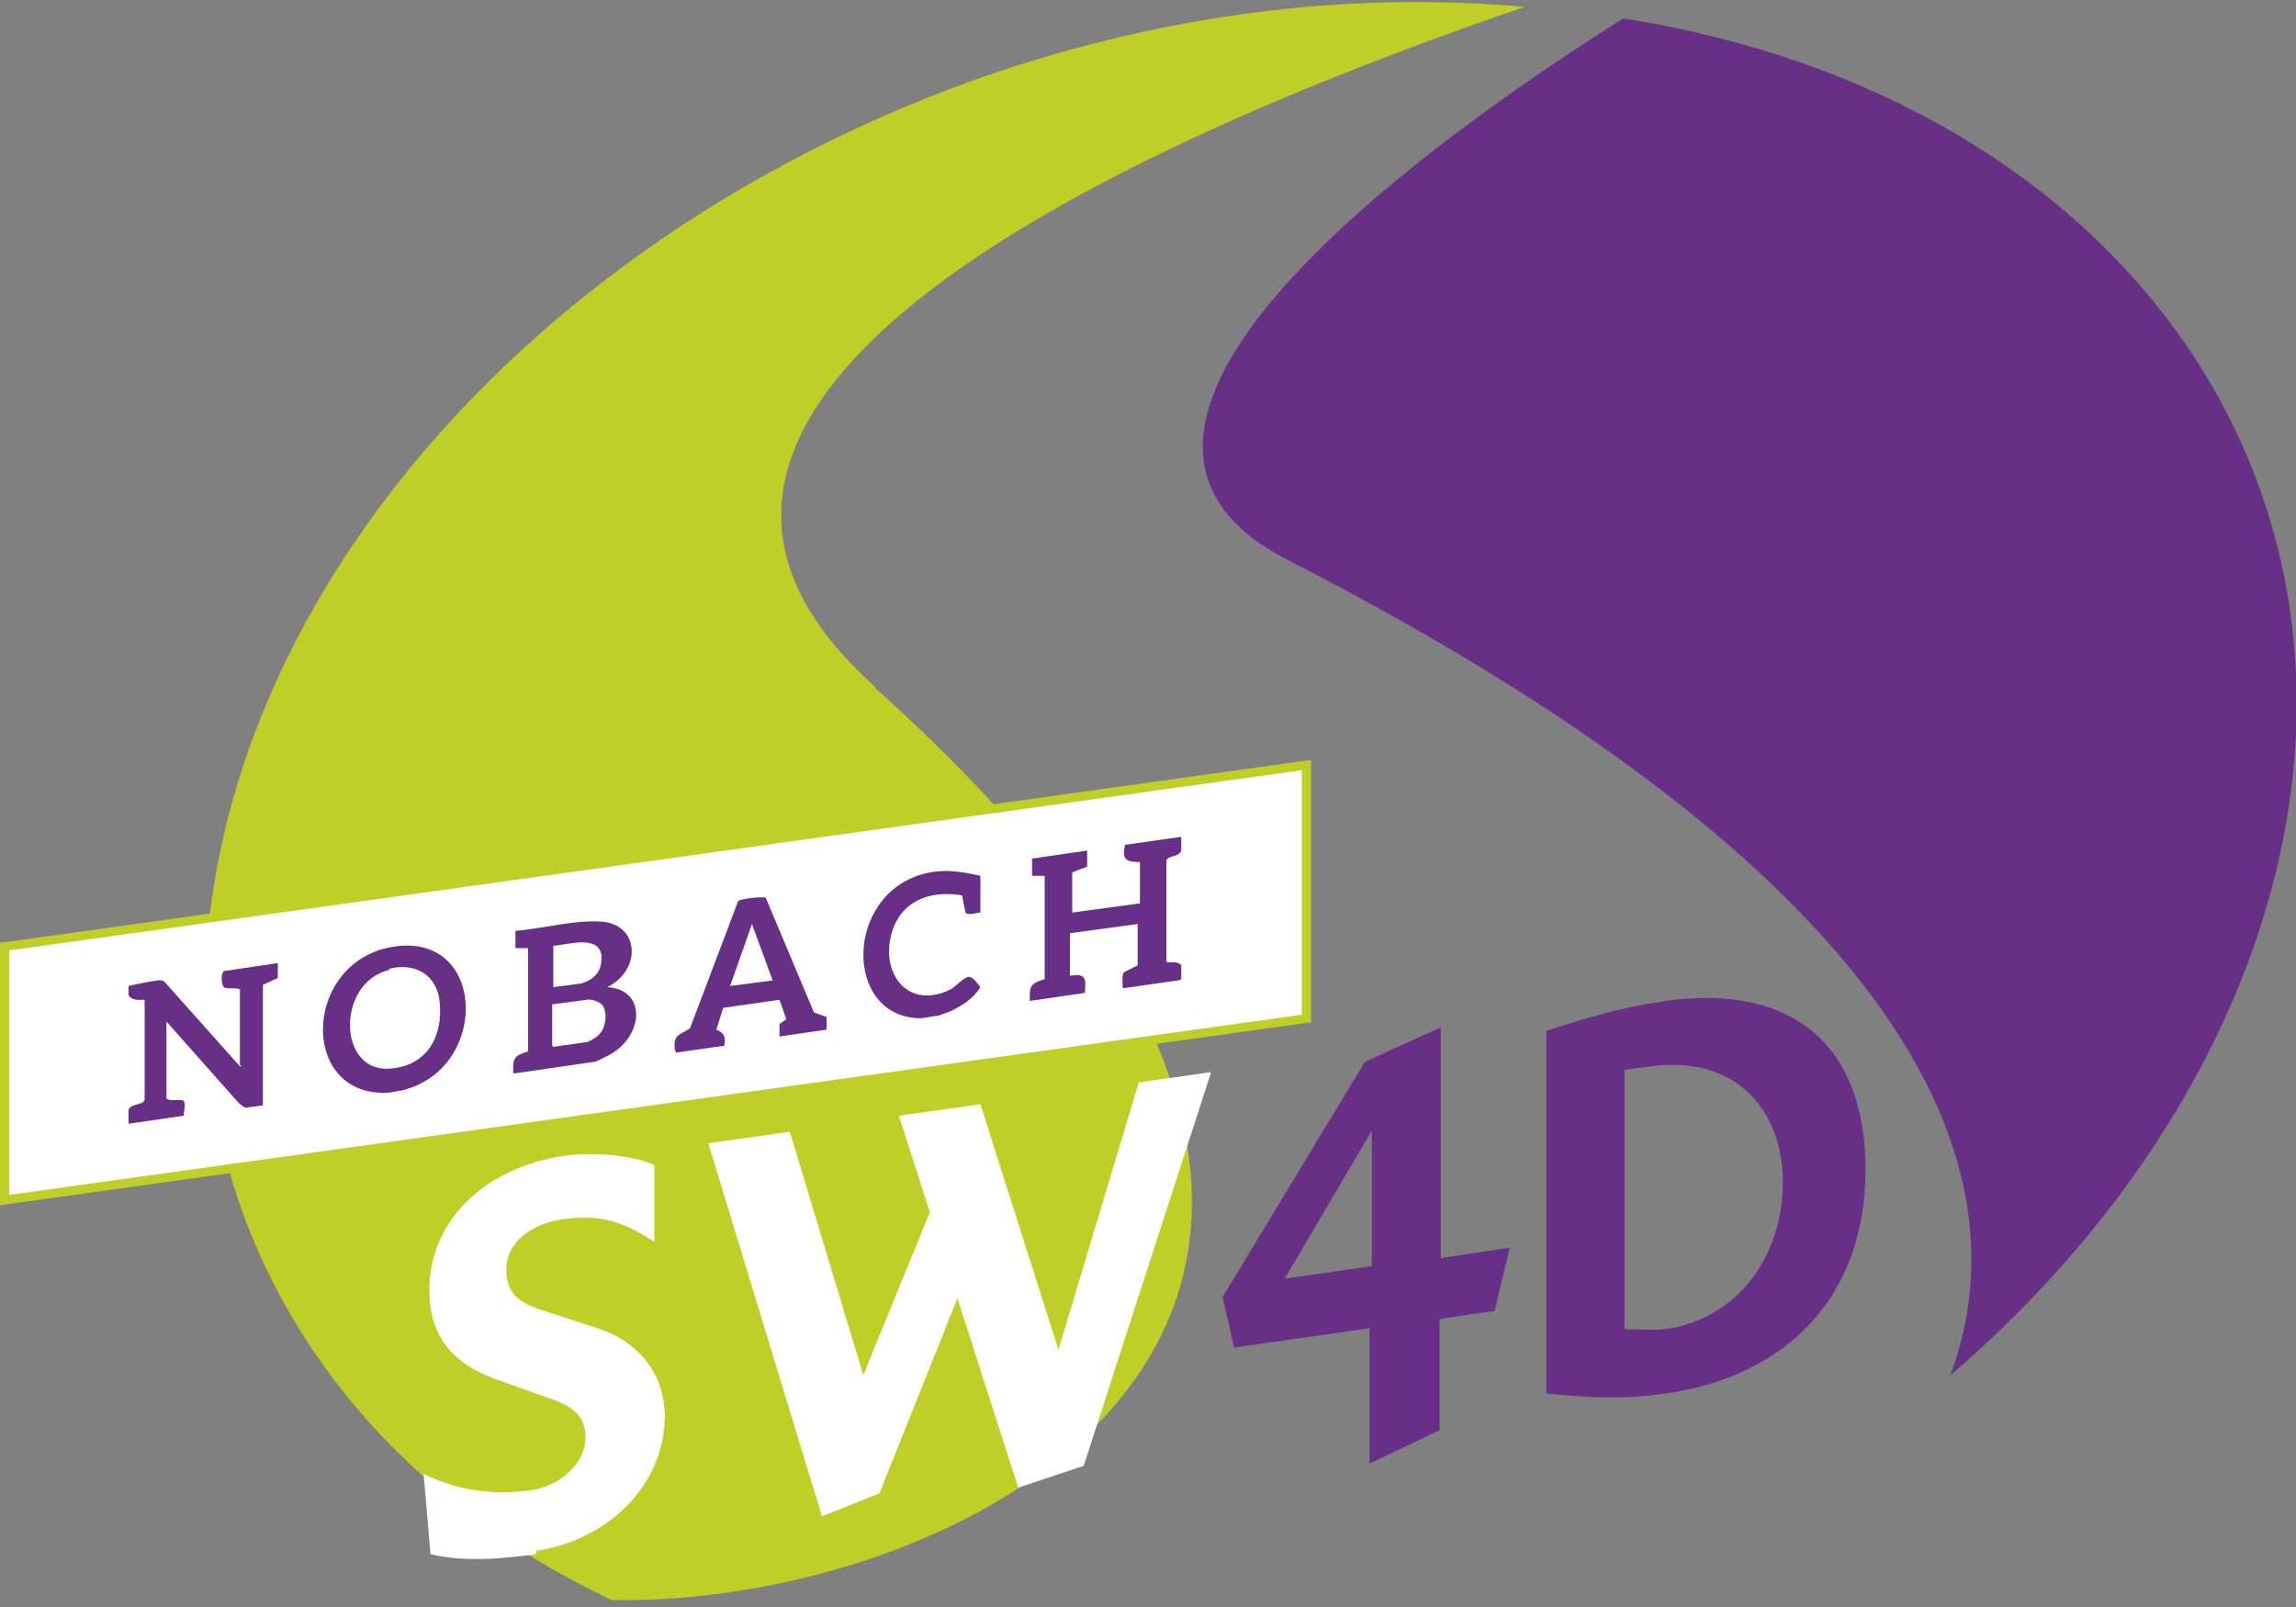 <?xml version="1.0" encoding="UTF-8"?>
<svg id="Laag_1" xmlns="http://www.w3.org/2000/svg" version="1.1" viewBox="0 0 200 140">
  <rect x="0" y="0" width="200" height="140" fill="#808080" stroke="none"/>
  <!-- Generator: Adobe Illustrator 29.6.1, SVG Export Plug-In . SVG Version: 2.1.1 Build 9)  -->
  <defs>
    <style>
      .st0 {
        fill: #fff;
      }

      .st1 {
        fill: #c0ce28;
      }

      .st2 {
        fill: #682f87;
      }
    </style>
  </defs>
  <g>
    <path class="st1" d="M76.2,59.8C50.7,37,89.3,15.5,132.8.6,85.5-3.7,36,25.1,21.7,65.2c-11.1,31.4,2.6,60.5,31.6,74.2,32.6.5,82.1-26.5,22.9-79.5"/>
    <path class="st2" d="M141.4,1.6c-18.2,11.5-51.5,35.8-29.2,47.2,52.3,26.8,64.8,51.8,57.7,71,12-10.3,21.3-23,26.3-37,13.8-38.9-10.6-74.2-54.8-81.2"/>
  </g>
  <polygon class="st0" points="61.7 99.6 68.8 98.6 75.2 119.8 81 105.6 78.3 97.2 85.4 96.2 92.2 117.6 99.2 94.3 105.5 93.4 94.4 127.7 88.7 129.6 83.4 113.1 76.6 130.1 71.6 132.1 61.7 99.6"/>
  <g>
    <path class="st0" d="M46.7,135.4c-3,.4-6.2.7-9.2,0l-.6-7c2.4,1.2,5.6,2,9.5,1.4,2.6-.4,4.6-2.5,4.6-4.5s-1.1-2.8-3.2-3.5l-4.2-1.5c-4.5-1.5-6.2-4.2-6.2-7.9,0-6.2,5-10.7,11.7-11.7,2.8-.4,6.2,0,7.9.8v6.7c-3.3-2.2-5.3-2.3-7.9-2-2.9.4-5,2.1-5,4.4s1.4,3,3.3,3.6l4.9,1.6c2.9,1,5.6,3.5,5.6,7.6,0,6-5,10.8-11.2,11.7"/>
    <path class="st2" d="M143.8,92.9l-2.3.3v22.6c1.1,0,2.2.1,3.5,0,6.5-.9,10.3-6.5,10.3-12.8s-4.1-11.1-11.5-10.1M145,121.4c-3.9.6-7.1.3-10.3,0v-31.6c3.5-1.1,6.2-2,10.4-2.6,10.8-1.5,17.4,3.6,17.4,14.7s-6.9,18-17.4,19.5"/>
  </g>
  <path class="st2" d="M111.9,111.4l7.6-1.1v-11.8l-7.6,12.9ZM119.4,115.7l-11.9,1.7-1-4.4,12.4-20.5,6.6-3v20.1l6-.9-1.3,5.5-4.8.7v9.7l-6.1,2.9v-11.7Z"/>
  <polygon class="st0" points=".4 82.4 113.8 66.6 113.8 88.8 .4 104.6 .4 82.4"/>
  <g>
    <path class="st1" d="M0,105v-22.9h.3s113.9-15.9,113.9-15.9v22.9h-.3S0,105,0,105ZM.8,82.8v21.3l112.6-15.7v-21.3L.8,82.8Z"/>
    <path class="st2" d="M102.7,85.4l-4.9.7c0-.4-.1-1.1.1-1.4l1.2-.6v-3.6l-5.9.8v3.7c1.4-.2,1.4.2,1.3,1.5l-4.8.7c0-1.3,0-1.5,1.3-1.9v-8.8s0-.2,0-.2h-1.1c0-.1,0-1.5,0-1.5l4.8-.7v1.4c0,0-1.3.5-1.3.5v3.5l5.9-.8v-3.6c-1.2,0-1.6-.2-1.3-1.5l4.9-.7v1.2c-.2.6-1.2.4-1.3.9v8.8c.4.1,1-.1,1.3.3v1.2Z"/>
    <path class="st2" d="M11.2,85.9c.8-.2,1.9-.4,2.6-.5.2,0,.3,0,.5.1l6.6,7.4c.3,0,0-.1,0-.1v-6.6c-.3-.2-1.1,0-1.4-.2-.2-.2-.3-1.1,0-1.4l4.7-.7v1.3l-1.3.6v10.5l-1.5.2c-.1,0-.5-.3-.6-.4l-6.3-7.1v6.7c.3.3,1.2,0,1.5.2.2.3,0,1,0,1.3l-4.8.7v-1.2c.2-.6,1.3-.4,1.4-.9v-8.7c-.5,0-1.1.1-1.4-.4v-1.1Z"/>
    <path class="st2" d="M33.9,84.5c-4.6,1.1-4.5,8.9,0,8.6,3.3-.2,4.7-2.8,4.4-5.8-.2-2.3-2.1-3.5-4.4-2.9M35.1,95c-.4,0-1,.2-1.4.2-7.9.3-7.3-12.1,1.2-12.8,7.5-.6,7.6,10.8.1,12.6"/>
    <path class="st2" d="M80.5,88.7c-6.8.3-7.1-10.1-.6-12.4,2-.7,3.7-.4,5.5,0v3.2c-.3,0-1.1.3-1.3,0l-.3-1.5c-2.4-.4-5,.2-6,2.9-1.3,3.6,1.1,7.2,5,5.3.5-.3,1.2-1.1,1.6-1.1.4,0,.8.7,1,.9-.6,1-1.6,1.6-2.6,2.1-.3.1-.8.3-1.1.4-.4,0-1.1.2-1.5.2"/>
    <path class="st2" d="M48.2,91.2l2.8-.4c.3,0,1.1-.5,1.3-.8.5-.6.6-1.8.2-2.4-.2-.3-1-.6-1.4-.5l-3,.4v3.6ZM48.2,86l2.3-.3c.2,0,.9-.3,1.1-.5.7-.5.8-1.2.8-1.9-.2-1.9-2.9-1-4.2-.9v3.6ZM44.7,93.5c0-1.3,0-1.5,1.3-1.9v-8.8s0-.2,0-.2h-1.1c0-.1,0-1.5,0-1.5,2.4-.2,5.2-1,7.6-.8,3.2.3,3.4,4.2.4,5.7,3.5.2,3.2,4.4,0,6-.2.1-1,.5-1.1.5l-6.9,1Z"/>
    <path class="st2" d="M67.3,85.4l-1.8-4.9-1.9,5.4,3.8-.5ZM58.8,91.5c-.2-1.3.3-1.3,1.3-1.9l4.2-11.1c.2-.2,2-.4,2.4-.3l4.2,10,1.1.4v1.1c0,0-4.1.6-4.1.6v-1.1c0,0,.6-.4.6-.4l-.6-1.7-4.9.7-.6,1.9c.7.3.8.6.7,1.4l-4.2.6Z"/>
  </g>
</svg>
